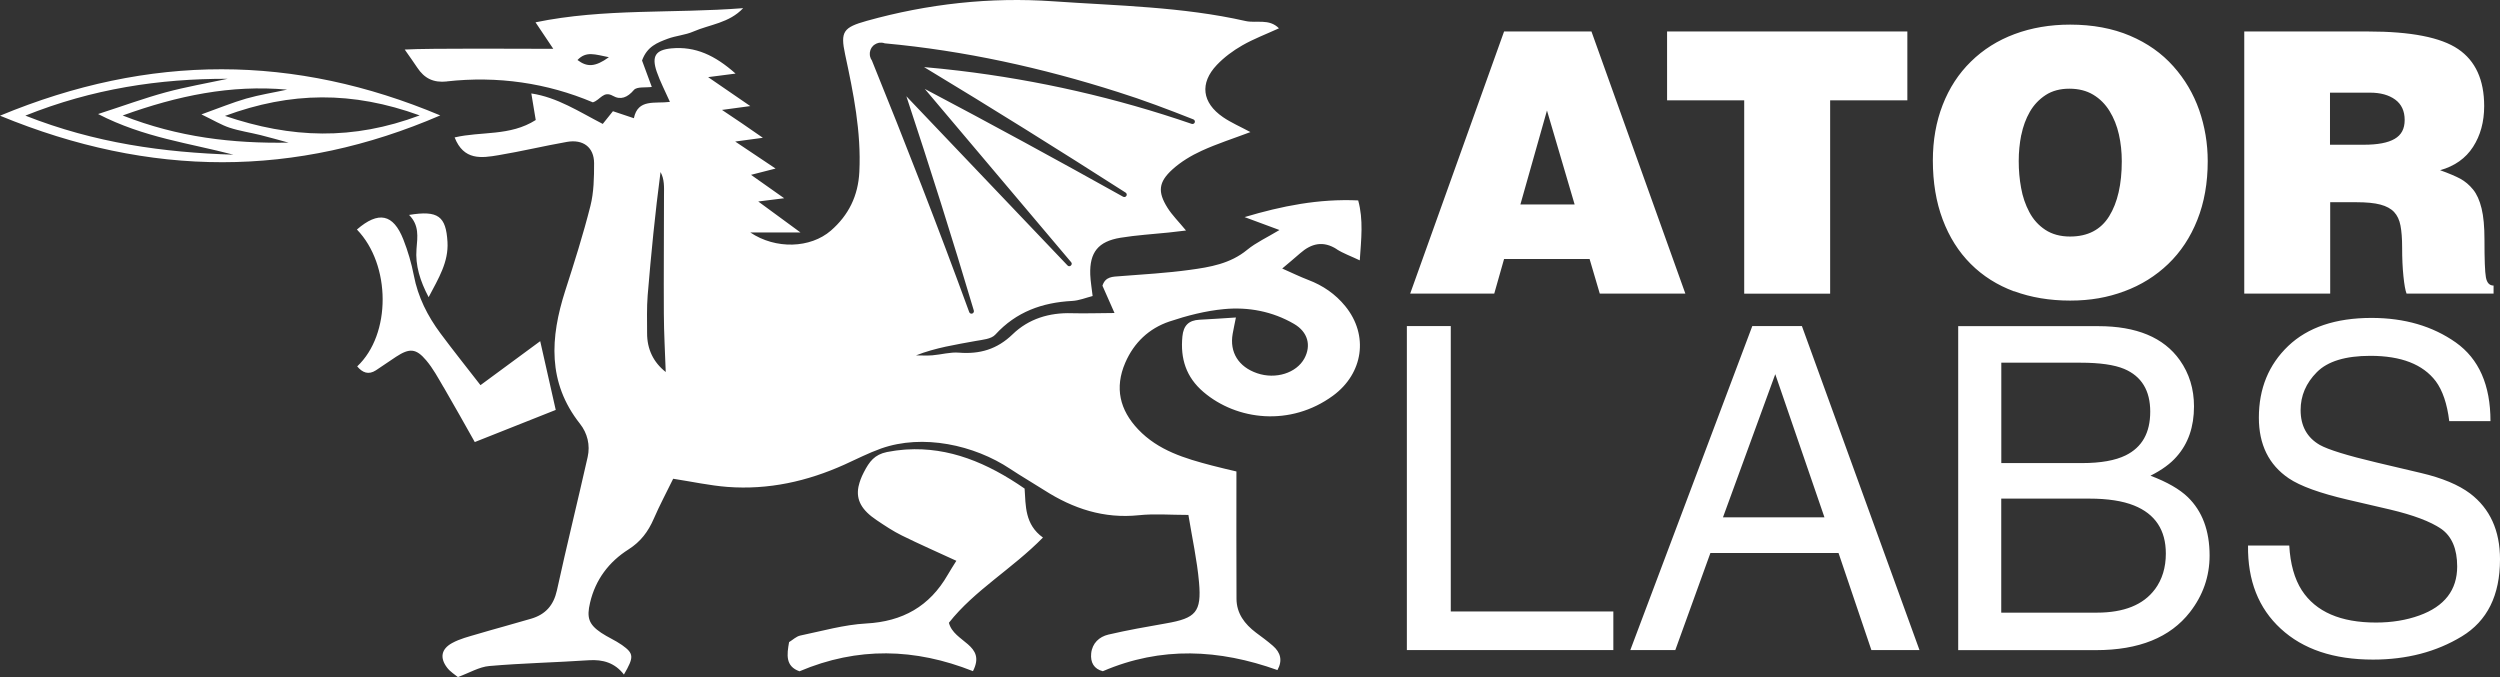 <svg xmlns="http://www.w3.org/2000/svg" id="Layer_1" data-name="Layer 1" viewBox="0 0 346.16 93.74"><rect x="0" y="0" width="346.16" height="93.74" fill="#333333" stroke="none"/><defs><style> .cls-1 { fill: #fff; stroke-width: 0px; } </style></defs><path class="cls-1" d="M0,16.02c20.87,8.6,40.96,8.59,60.96-.04C40.79,7.51,20.76,7.4,0,16.02ZM3.51,16.01c9.33-3.73,18.53-5.12,28.02-5.1-2.86.61-5.75,1.11-8.57,1.87-2.95.8-5.83,1.86-9.38,3.01,6.36,3.28,12.67,4.03,18.74,5.63-9.67-.31-19.16-1.6-28.81-5.41ZM16.99,15.99c7.62-2.75,14.98-4.28,22.77-3.58-1.89.41-3.81.71-5.67,1.24-1.88.54-3.69,1.29-6.2,2.19,1.67.8,2.74,1.46,3.89,1.84,1.4.46,2.87.67,4.31,1.03,1.29.32,2.57.69,3.86,1.04-7.73.13-15.27-.73-22.97-3.76ZM31.15,16.05c9.13-3.37,17.63-3.45,26.96-.07-9.26,3.47-17.75,3.19-26.96.07ZM61.87,11.27c7.03-.78,13.85.21,20.22,2.9,1.05-.34,1.46-1.64,2.77-.9,1.07.61,2.02.24,2.91-.81.42-.49,1.62-.3,2.48-.42-.53-1.42-.99-2.68-1.35-3.66.7-1.96,2.15-2.48,3.54-3.01,1.15-.43,2.44-.51,3.56-1,2.28-.99,4.96-1.17,6.9-3.24-9.68.76-19.26,0-28.75,1.96.8,1.19,1.46,2.18,2.46,3.67-3.87,0-17.07-.1-20.57.1.75,1.08,1.26,1.78,1.74,2.51.98,1.48,2.23,2.11,4.1,1.91ZM84.31,7.92c-1.92,1.39-3.04,1.38-4.35.39,1.21-1.27,2.41-.77,4.35-.39ZM61.42,53.62c-.75-1.28-1.46-2.61-2.41-3.73-1.41-1.67-2.32-1.7-4.17-.49-.94.61-1.84,1.26-2.78,1.87-1.03.67-1.87.34-2.6-.54,4.72-4.43,4.69-14.06-.04-18.95,2.98-2.58,5.03-2.18,6.43,1.38.63,1.6,1.12,3.28,1.45,4.97.57,3,1.9,5.62,3.69,8.03,1.76,2.37,3.61,4.68,5.54,7.17,2.83-2.08,5.38-3.96,8.27-6.09.73,3.22,1.39,6.16,2.15,9.52-3.63,1.44-7.26,2.88-11.21,4.45-1.41-2.49-2.83-5.06-4.31-7.59ZM57.67,34.49c.14-1.71.4-3.3-1.03-4.73,4.05-.67,5.11.2,5.32,3.73.16,2.79-1.21,5-2.61,7.66-1.19-2.25-1.86-4.43-1.68-6.66ZM131.39,86.23c.69,2.75,5.23,2.98,3.33,6.7-8.02-3.18-15.95-3.4-24.02.02-1.95-.69-1.76-2.27-1.44-4.04.5-.3.99-.79,1.55-.91,3.03-.63,6.05-1.5,9.12-1.67,5.05-.27,8.78-2.37,11.29-6.73.36-.63.76-1.24,1.2-1.95-2.62-1.21-5.11-2.3-7.54-3.5-1.22-.6-2.37-1.37-3.5-2.13-2.06-1.38-2.86-2.78-2.52-4.6,0-.04.02-.08.03-.12.13-.59.36-1.22.72-1.91.77-1.49,1.47-2.44,3.2-2.8.34-.07.67-.12,1.01-.17.12-.02.23-.03.34-.05.32-.04.63-.07.95-.1.15-.01.28-.02.39-.03,5.89-.37,11.21,1.84,16.37,5.41.16,2.38.02,4.97,2.54,6.78-4.23,4.32-9.49,7.31-13.02,11.8ZM185.08,34.51c.91.58,1.96.95,3.2,1.54.2-2.95.52-5.61-.22-8.3-5.46-.25-10.57.77-15.73,2.31,1.51.56,3.01,1.12,4.83,1.79-1.74,1.05-3.24,1.73-4.47,2.74-2.34,1.93-5.15,2.4-7.96,2.78-3.19.44-6.43.62-9.64.87-1.01.08-2.03.03-2.44,1.32.47,1.06.96,2.17,1.67,3.78-2.23.01-4.06.08-5.89.03-3.13-.1-5.99.76-8.22,2.92-2.15,2.08-4.55,2.77-7.43,2.54-1.21-.1-2.45.27-3.69.37-.75.06-1.5.01-2.26.01,2.72-1.07,5.51-1.49,8.28-2,.94-.17,2.15-.26,2.71-.88,2.89-3.16,6.49-4.44,10.63-4.66.96-.05,1.9-.44,2.84-.68-.12-1.05-.29-2.01-.33-2.98-.1-3.06,1.09-4.58,4.19-5.09,2.2-.36,4.43-.49,6.65-.72.76-.08,1.51-.18,2.42-.28-1.01-1.23-1.92-2.12-2.57-3.16-1.37-2.19-1.25-3.54.69-5.3,1.17-1.06,2.6-1.92,4.04-2.58,2.14-.98,4.4-1.7,6.76-2.59-1.41-.76-2.68-1.3-3.8-2.07-2.91-2-3.25-4.7-.85-7.23,1.01-1.06,2.25-1.98,3.53-2.71,1.57-.9,3.28-1.54,5.07-2.36-1.37-1.39-3.13-.67-4.63-1.01-8.77-1.98-17.73-2.11-26.63-2.73-8.72-.61-17.36.35-25.82,2.71-3.24.91-3.67,1.48-2.99,4.65,1.15,5.35,2.24,10.7,1.97,16.24-.16,3.34-1.49,6.02-3.94,8.15-2.84,2.46-7.65,2.62-11.16.26h6.95c-2.29-1.68-4.01-2.94-5.85-4.29,1.14-.14,2.14-.27,3.59-.45-1.75-1.24-3.08-2.17-4.59-3.24,1.14-.29,1.92-.49,3.4-.87-2.14-1.43-3.75-2.5-5.59-3.74,1.21-.16,2.2-.3,3.83-.52-1.3-.9-2.09-1.45-2.88-1.99-.8-.55-1.6-1.08-2.78-1.87,1.47-.2,2.46-.33,3.92-.53-2.16-1.48-3.89-2.67-5.84-4.01,1.25-.16,2.3-.3,3.8-.49-2.85-2.53-5.56-3.8-8.89-3.49-2.18.21-2.77,1.07-2.02,3.25.47,1.35,1.14,2.63,1.82,4.16-2.08.27-4.43-.47-4.99,2.26-1.15-.39-2.06-.69-2.9-.97-.53.66-.99,1.23-1.41,1.76-3.3-1.7-6.29-3.68-9.89-4.22.21,1.28.41,2.44.61,3.68-3.57,2.27-7.56,1.54-11.23,2.41,1.26,3.21,3.71,2.86,6.07,2.46,3.17-.53,6.3-1.28,9.47-1.84,2.25-.4,3.76.74,3.77,2.94,0,1.98-.03,4.03-.51,5.93-1,3.96-2.24,7.86-3.49,11.75-2.07,6.46-2.48,12.68,2.04,18.4,1.04,1.31,1.44,2.96,1.07,4.61-1.39,6.17-2.91,12.3-4.26,18.48-.46,2.07-1.59,3.32-3.54,3.9-2.49.74-5,1.4-7.49,2.14-1.18.35-2.41.65-3.48,1.24-1.52.83-1.72,2.06-.69,3.41.43.57,1.09.96,1.49,1.3,1.61-.59,2.95-1.41,4.35-1.53,4.58-.4,9.18-.49,13.77-.8,1.98-.13,3.62.36,4.87,1.98,1.41-2.43,1.4-2.9-.27-4.09-.91-.64-1.97-1.08-2.89-1.7-1.73-1.17-2.01-2.11-1.53-4.15.75-3.22,2.63-5.68,5.33-7.39,1.68-1.07,2.71-2.45,3.48-4.21.83-1.92,1.82-3.76,2.7-5.57,2.66.41,5.07.94,7.51,1.13,5.69.43,11.06-.77,16.21-3.09,1.7-.77,3.31-1.6,5.07-2.23,5.77-2.04,12.88-.5,17.87,2.82,1.55,1.03,3.17,1.96,4.75,2.97,3.99,2.55,8.24,3.95,13.06,3.45,2.18-.23,4.41-.04,6.87-.04.53,3.23,1.2,6.26,1.47,9.32.37,4.14-.46,4.98-4.54,5.69-2.68.47-5.37.94-8.02,1.56-1.25.3-2.22,1.18-2.37,2.59-.13,1.27.39,2.17,1.61,2.48,8.09-3.48,16.12-3.04,24.18-.16.74-1.33.43-2.44-.63-3.36-.75-.65-1.55-1.24-2.35-1.83-1.56-1.18-2.68-2.65-2.69-4.68-.03-5.82-.01-11.64-.01-17.63-.98-.24-2.19-.5-3.38-.82-3.74-.98-7.44-2.07-10.23-5.01-2.55-2.69-3.28-5.76-1.78-9.23,1.2-2.78,3.29-4.75,6.1-5.7,2.45-.82,5.01-1.48,7.57-1.72,3.37-.32,6.71.31,9.7,2.05,1.92,1.12,2.4,2.98,1.43,4.78-1.1,2.02-3.97,2.93-6.54,2.05-2.58-.88-3.84-2.9-3.39-5.46.14-.8.32-1.59.45-2.26-1.86.12-3.45.23-5.05.31-1.47.08-2.21.78-2.36,2.31-.3,3.08.51,5.64,2.91,7.69,4.61,3.94,12.05,4.83,17.94.52,4.2-3.08,4.98-8.38,1.7-12.4-1.37-1.68-3.09-2.86-5.12-3.63-1.2-.46-2.36-1.03-3.61-1.58.97-.82,1.73-1.45,2.48-2.11,1.56-1.37,3.19-1.77,5.07-.57ZM89.6,46.12c0-1.75-.06-3.5.08-5.24.47-5.68,1.03-11.36,1.78-17.06.55.99.49,2.09.48,3.17,0,5.49-.05,10.98-.02,16.47.01,2.68.17,5.36.26,8.05-1.7-1.34-2.59-3.15-2.58-5.4ZM120.73,8.38c-.12-.16-.2-.34-.25-.54,0-.03-.01-.06-.02-.09,0-.05-.02-.1-.02-.16,0-.01,0-.02,0-.03,0-.02,0-.05,0-.07,0-.05,0-.1,0-.15,0-.04,0-.07.01-.11.06-.44.3-.85.71-1.09.15-.1.31-.16.48-.2.03,0,.05-.01.08-.02.02,0,.04,0,.07,0,.16-.02.32-.02.48.01.08.01.16.04.24.07,11.02,1.01,21.77,3.39,32.28,6.74,3.54,1.11,7.01,2.43,10.45,3.79.17.07.26.26.19.43-.07.17-.26.25-.43.19-10.43-3.59-21.24-6.05-32.19-7.36-1.61-.19-3.23-.36-4.86-.5,9.39,5.67,18.68,11.47,27.91,17.38.16.1.2.31.1.46-.1.15-.29.2-.45.11-9.1-5.08-18.25-10.07-27.46-14.93l20.27,24c.27.31-.21.76-.5.45,0,0-14.61-15.34-22.32-23.43,3.26,9.85,6.39,19.73,9.34,29.67.05.18-.05.36-.23.42-.17.05-.35-.04-.41-.21-4.27-11.7-8.8-23.32-13.48-34.85ZM208.25,35.86h11.85l1.41,4.79h11.85l-13-36.29h-12.1l-13,36.29h11.64l1.36-4.79ZM214.2,15.3l3.83,13.01h-7.51l3.68-13.01ZM241.52,13.89h-10.69V4.36h33.27v9.53h-10.69v26.77h-11.9V13.89ZM278.9,40.33c2.33.86,4.92,1.29,7.74,1.29s5.19-.43,7.51-1.29c2.32-.86,4.34-2.12,6.07-3.78s3.08-3.7,4.03-6.1c.96-2.4,1.44-5.12,1.44-8.14,0-2.45-.4-4.81-1.18-7.06-.79-2.25-1.98-4.28-3.58-6.07-1.6-1.8-3.6-3.21-6-4.23-2.4-1.02-5.17-1.54-8.29-1.54-2.79,0-5.35.44-7.69,1.31-2.34.87-4.35,2.14-6.05,3.81-1.7,1.66-3,3.66-3.91,6-.91,2.34-1.36,4.9-1.36,7.69,0,3.02.45,5.75,1.36,8.17.91,2.42,2.2,4.47,3.88,6.15,1.68,1.68,3.69,2.95,6.02,3.81ZM279.88,18.68c.24-1.18.63-2.24,1.18-3.2.55-.96,1.29-1.73,2.19-2.32.91-.59,2-.88,3.28-.88s2.38.28,3.3.83c.92.55,1.68,1.31,2.27,2.27.59.96,1.02,2.03,1.29,3.23.27,1.19.4,2.43.4,3.71,0,3.19-.58,5.73-1.74,7.61-1.16,1.88-2.97,2.82-5.42,2.82-1.34,0-2.49-.31-3.43-.93-.94-.62-1.68-1.44-2.22-2.47-.54-1.02-.92-2.13-1.13-3.33-.22-1.19-.33-2.43-.33-3.71s.12-2.45.35-3.63ZM322.63,28h3.63c1.41,0,2.53.11,3.35.33.82.22,1.45.56,1.89,1.03.44.47.73,1.09.88,1.87.15.77.23,1.8.23,3.07,0,1.48.06,2.8.18,3.96.12,1.16.26,1.96.43,2.39h12.05v-1.11c-.57,0-.92-.38-1.06-1.13s-.2-2.5-.2-5.22c0-1.78-.13-3.23-.4-4.33-.27-1.11-.66-1.98-1.18-2.62-.52-.64-1.11-1.13-1.76-1.49-.66-.35-1.59-.75-2.8-1.18,2.02-.57,3.54-1.65,4.56-3.23,1.02-1.58,1.54-3.46,1.54-5.65,0-3.63-1.2-6.26-3.6-7.89-2.4-1.63-6.56-2.44-12.48-2.44h-17.14v36.29h11.9v-12.65ZM322.63,12.83h5.54c1.44,0,2.6.32,3.48.96.87.64,1.31,1.58,1.31,2.82s-.46,2.08-1.39,2.62c-.92.54-2.34.81-4.26.81h-4.69v-7.21ZM200.88,84.67h22.51v5.34h-28.59v-44.86h6.08v39.52ZM242.63,45.15l-16.89,44.86h6.23l4.86-13.44h17.74l4.55,13.44h6.66l-16.28-44.86h-6.87ZM238.57,71.63l7.24-19.82,6.81,19.82h-14.05ZM297.78,65.86c1.57-.79,2.77-1.67,3.6-2.63,1.61-1.81,2.41-4.13,2.41-6.96,0-2.42-.66-4.56-1.97-6.41-2.23-3.14-6-4.7-11.28-4.7h-19.4v44.86h19.08c5.94,0,10.27-1.75,13-5.25,1.82-2.34,2.73-4.96,2.73-7.85,0-3.44-1.01-6.14-3.02-8.09-1.14-1.1-2.86-2.09-5.16-2.96ZM277.11,50.22h10.96c2.67,0,4.69.29,6.05.86,2.41,1.02,3.61,2.99,3.61,5.92s-1.13,4.93-3.4,6.05c-1.44.71-3.46,1.07-6.05,1.07h-11.17v-13.9ZM298.38,81.59c-1.6,2.16-4.29,3.24-8.05,3.24h-13.23v-15.79h12.18c2.57,0,4.63.32,6.2.95,2.94,1.18,4.41,3.4,4.41,6.66,0,1.93-.5,3.58-1.51,4.95ZM346.16,77.46c0,4.97-1.76,8.52-5.29,10.66s-7.62,3.21-12.29,3.21c-5.44,0-9.7-1.43-12.78-4.28-3.08-2.83-4.59-6.67-4.53-11.51h5.71c.14,2.54.72,4.61,1.74,6.2,1.94,2.97,5.36,4.46,10.27,4.46,2.2,0,4.2-.33,6-.98,3.49-1.26,5.24-3.52,5.24-6.78,0-2.44-.74-4.18-2.22-5.22-1.5-1.02-3.85-1.9-7.04-2.66l-5.89-1.37c-3.85-.9-6.57-1.88-8.17-2.96-2.76-1.87-4.14-4.67-4.14-8.4,0-4.03,1.36-7.34,4.07-9.93,2.71-2.58,6.56-3.88,11.53-3.88,4.58,0,8.46,1.14,11.67,3.4,3.2,2.27,4.8,5.9,4.8,10.89h-5.71c-.29-2.4-.92-4.25-1.87-5.53-1.78-2.34-4.79-3.51-9.05-3.51-3.44,0-5.91.75-7.41,2.26-1.5,1.51-2.25,3.26-2.25,5.25,0,2.2.89,3.81,2.66,4.83,1.16.65,3.8,1.47,7.9,2.44l6.1,1.44c2.94.69,5.21,1.64,6.81,2.84,2.76,2.1,4.14,5.14,4.14,9.13Z"></path></svg>